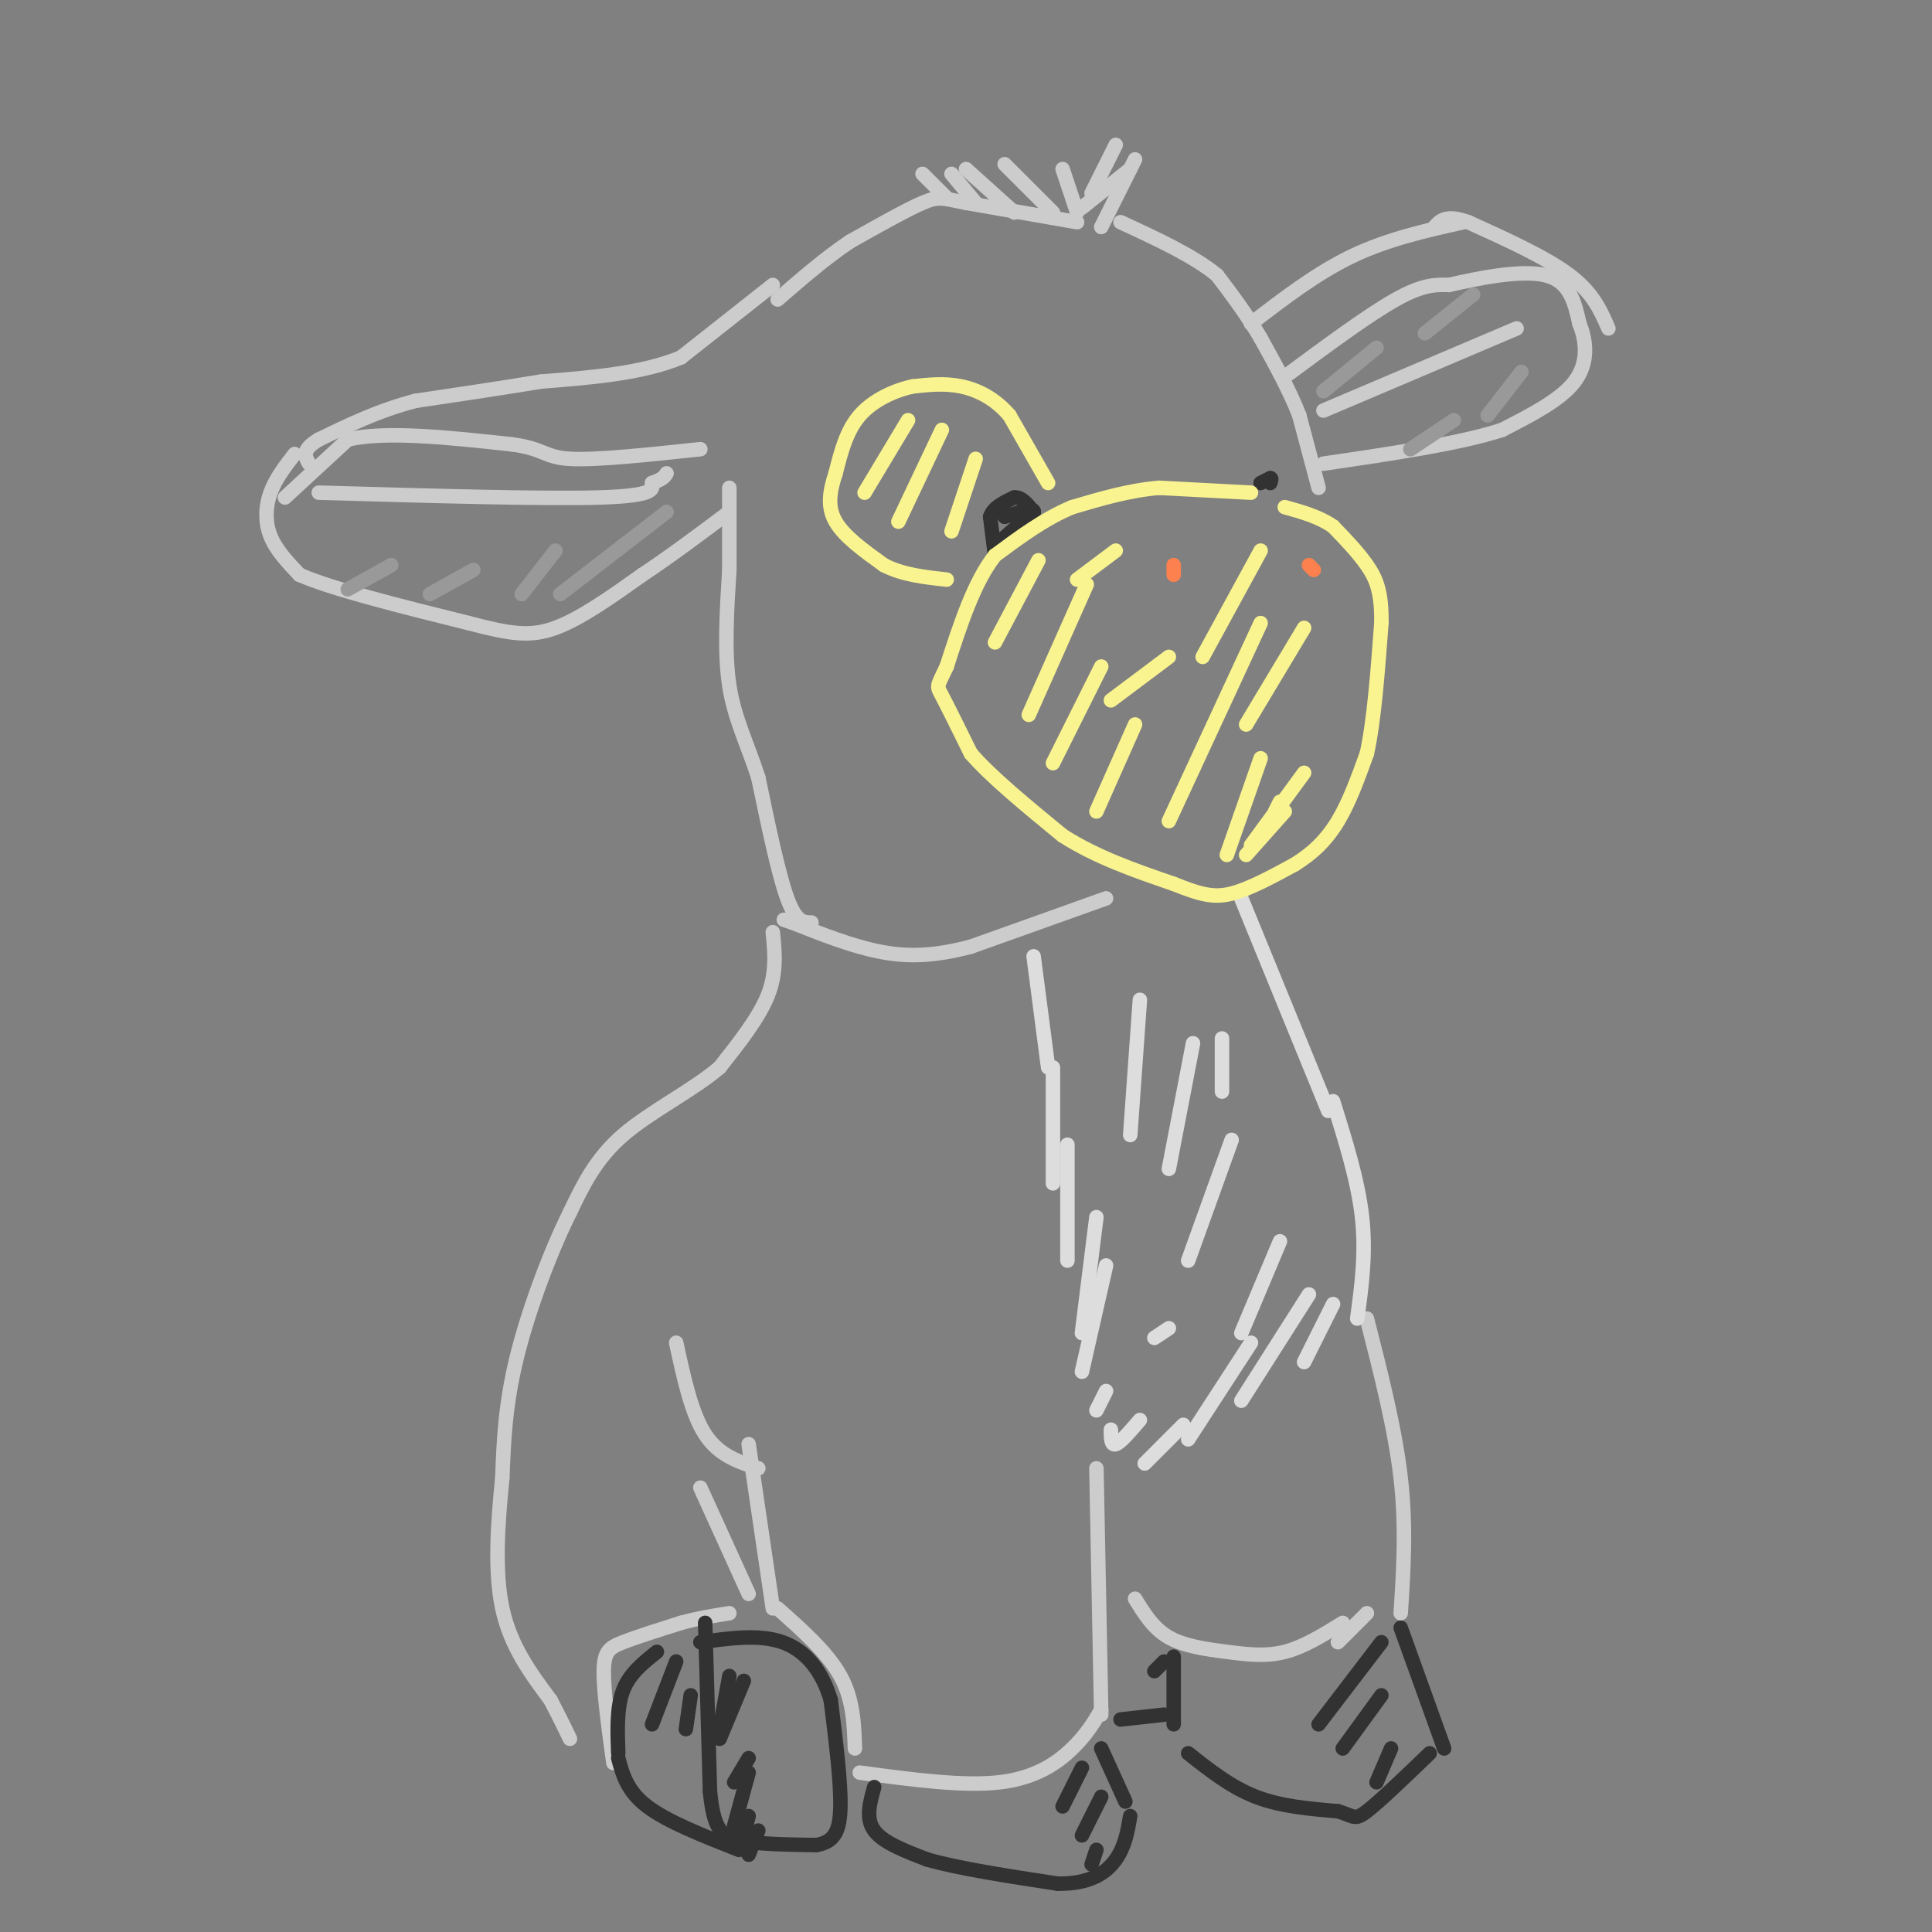<svg viewBox='0 0 400 400' version='1.1' xmlns='http://www.w3.org/2000/svg' xmlns:xlink='http://www.w3.org/1999/xlink'><rect x="0" y="0" width="400" height="400" fill="#808080" stroke="none"/><g fill='none' stroke='#CCCCCC' stroke-width='3' stroke-linecap='round' stroke-linejoin='round'><path d='M273,101c0.000,0.000 -4.000,-15.000 -4,-15'/><path d='M269,86c-2.000,-5.167 -5.000,-10.583 -8,-16'/><path d='M261,70c-2.833,-4.833 -5.917,-8.917 -9,-13'/><path d='M252,57c-4.833,-4.000 -12.417,-7.500 -20,-11'/><path d='M228,47c0.000,0.000 7.000,-14.000 7,-14'/><path d='M226,40c0.000,0.000 5.000,-10.000 5,-10'/><path d='M223,44c0.000,0.000 -3.000,-9.000 -3,-9'/><path d='M218,44c0.000,0.000 -10.000,-10.000 -10,-10'/><path d='M210,44c0.000,0.000 -10.000,-9.000 -10,-9'/><path d='M202,42c0.000,0.000 -5.000,-6.000 -5,-6'/><path d='M196,41c0.000,0.000 -5.000,-5.000 -5,-5'/><path d='M224,43c0.000,0.000 10.000,-8.000 10,-8'/><path d='M223,46c0.000,0.000 -23.000,-4.000 -23,-4'/><path d='M200,42c-4.911,-0.978 -5.689,-1.422 -9,0c-3.311,1.422 -9.156,4.711 -15,8'/><path d='M176,50c-5.000,3.333 -10.000,7.667 -15,12'/><path d='M160,59c0.000,0.000 -19.000,15.000 -19,15'/><path d='M141,74c-8.000,3.333 -18.500,4.167 -29,5'/><path d='M112,79c-9.167,1.500 -17.583,2.750 -26,4'/><path d='M86,83c-7.667,2.000 -13.833,5.000 -20,8'/><path d='M66,91c-3.667,2.167 -2.833,3.583 -2,5'/><path d='M59,103c0.000,0.000 13.000,-12.000 13,-12'/><path d='M72,91c7.833,-1.833 20.917,-0.417 34,1'/><path d='M106,92c6.756,0.911 6.644,2.689 12,3c5.356,0.311 16.178,-0.844 27,-2'/><path d='M61,94c-1.978,2.556 -3.956,5.111 -5,8c-1.044,2.889 -1.156,6.111 0,9c1.156,2.889 3.578,5.444 6,8'/><path d='M62,119c6.833,3.000 20.917,6.500 35,10'/><path d='M97,129c8.644,2.267 12.756,2.933 18,1c5.244,-1.933 11.622,-6.467 18,-11'/><path d='M133,119c6.000,-4.000 12.000,-8.500 18,-13'/><path d='M66,102c23.250,0.667 46.500,1.333 58,1c11.500,-0.333 11.250,-1.667 11,-3'/><path d='M135,100c2.333,-0.833 2.667,-1.417 3,-2'/><path d='M259,67c6.833,-5.250 13.667,-10.500 21,-14c7.333,-3.500 15.167,-5.250 23,-7'/><path d='M266,78c8.667,-6.417 17.333,-12.833 23,-16c5.667,-3.167 8.333,-3.083 11,-3'/><path d='M300,59c5.844,-1.356 14.956,-3.244 20,-2c5.044,1.244 6.022,5.622 7,10'/><path d='M327,67c1.533,3.778 1.867,8.222 -1,12c-2.867,3.778 -8.933,6.889 -15,10'/><path d='M311,89c-8.667,2.833 -22.833,4.917 -37,7'/><path d='M274,85c0.000,0.000 40.000,-17.000 40,-17'/><path d='M333,68c-1.583,-3.667 -3.167,-7.333 -8,-11c-4.833,-3.667 -12.917,-7.333 -21,-11'/><path d='M304,46c-4.667,-1.667 -5.833,-0.333 -7,1'/><path d='M229,186c0.000,0.000 -28.000,10.000 -28,10'/><path d='M201,196c-7.778,2.044 -13.222,2.156 -19,1c-5.778,-1.156 -11.889,-3.578 -18,-6'/><path d='M164,191c-3.000,-1.000 -1.500,-0.500 0,0'/><path d='M168,191c-1.583,0.000 -3.167,0.000 -5,-5c-1.833,-5.000 -3.917,-15.000 -6,-25'/><path d='M157,161c-2.267,-7.044 -4.933,-12.156 -6,-19c-1.067,-6.844 -0.533,-15.422 0,-24'/><path d='M151,118c0.000,-6.833 0.000,-11.917 0,-17'/><path d='M160,193c0.417,4.167 0.833,8.333 -1,13c-1.833,4.667 -5.917,9.833 -10,15'/><path d='M149,221c-5.511,4.733 -14.289,9.067 -20,14c-5.711,4.933 -8.356,10.467 -11,16'/><path d='M118,251c-4.022,8.044 -8.578,20.156 -11,30c-2.422,9.844 -2.711,17.422 -3,25'/><path d='M104,306c-0.911,9.044 -1.689,19.156 0,27c1.689,7.844 5.844,13.422 10,19'/><path d='M114,352c2.333,4.500 3.167,6.250 4,8'/><path d='M127,365c-1.022,-7.444 -2.044,-14.889 -2,-19c0.044,-4.111 1.156,-4.889 4,-6c2.844,-1.111 7.422,-2.556 12,-4'/><path d='M141,336c3.667,-1.000 6.833,-1.500 10,-2'/><path d='M155,330c0.000,0.000 -10.000,-22.000 -10,-22'/><path d='M140,278c1.583,7.333 3.167,14.667 6,19c2.833,4.333 6.917,5.667 11,7'/><path d='M155,299c0.000,0.000 5.000,34.000 5,34'/><path d='M161,333c5.167,4.583 10.333,9.167 13,14c2.667,4.833 2.833,9.917 3,15'/><path d='M178,367c10.711,1.444 21.422,2.889 29,2c7.578,-0.889 12.022,-4.111 15,-7c2.978,-2.889 4.489,-5.444 6,-8'/><path d='M228,355c0.000,0.000 -1.000,-51.000 -1,-51'/><path d='M235,331c1.887,3.077 3.774,6.155 7,8c3.226,1.845 7.792,2.458 12,3c4.208,0.542 8.060,1.012 12,0c3.940,-1.012 7.970,-3.506 12,-6'/><path d='M277,340c0.000,0.000 6.000,-6.000 6,-6'/><path d='M290,334c0.583,-8.917 1.167,-17.833 0,-28c-1.167,-10.167 -4.083,-21.583 -7,-33'/></g>
<g fill='none' stroke='#DDDDDD' stroke-width='3' stroke-linecap='round' stroke-linejoin='round'><path d='M257,186c0.000,0.000 18.000,44.000 18,44'/><path d='M276,228c2.583,8.250 5.167,16.500 6,24c0.833,7.500 -0.083,14.250 -1,21'/><path d='M276,270c0.000,0.000 -6.000,12.000 -6,12'/><path d='M271,268c0.000,0.000 -14.000,22.000 -14,22'/><path d='M259,278c0.000,0.000 -13.000,20.000 -13,20'/><path d='M245,295c0.000,0.000 -8.000,8.000 -8,8'/><path d='M236,294c-2.000,2.333 -4.000,4.667 -5,5c-1.000,0.333 -1.000,-1.333 -1,-3'/><path d='M229,288c0.000,0.000 -2.000,4.000 -2,4'/><path d='M224,284c0.000,0.000 5.000,-22.000 5,-22'/><path d='M224,276c0.000,0.000 3.000,-24.000 3,-24'/><path d='M221,261c0.000,0.000 0.000,-24.000 0,-24'/><path d='M218,245c0.000,0.000 0.000,-24.000 0,-24'/><path d='M217,221c0.000,0.000 -3.000,-23.000 -3,-23'/><path d='M236,207c0.000,0.000 -2.000,28.000 -2,28'/><path d='M247,216c0.000,0.000 -5.000,26.000 -5,26'/><path d='M255,236c0.000,0.000 -9.000,25.000 -9,25'/><path d='M265,257c0.000,0.000 -8.000,19.000 -8,19'/><path d='M242,275c0.000,0.000 -3.000,2.000 -3,2'/><path d='M253,215c0.000,0.000 0.000,11.000 0,11'/></g>
<g fill='none' stroke='#323232' stroke-width='3' stroke-linecap='round' stroke-linejoin='round'><path d='M290,337c0.000,0.000 9.000,25.000 9,25'/><path d='M243,343c0.000,0.000 0.000,14.000 0,14'/><path d='M246,363c4.417,3.500 8.833,7.000 14,9c5.167,2.000 11.083,2.500 17,3'/><path d='M277,375c3.400,1.000 3.400,2.000 6,0c2.600,-2.000 7.800,-7.000 13,-12'/><path d='M241,355c0.000,0.000 -9.000,1.000 -9,1'/><path d='M228,362c0.000,0.000 5.000,11.000 5,11'/><path d='M181,370c-0.917,3.250 -1.833,6.500 0,9c1.833,2.500 6.417,4.250 11,6'/><path d='M192,385c6.333,1.833 16.667,3.417 27,5'/><path d='M219,390c6.733,0.067 10.067,-2.267 12,-5c1.933,-2.733 2.467,-5.867 3,-9'/><path d='M224,366c0.000,0.000 -4.000,8.000 -4,8'/><path d='M228,372c0.000,0.000 -4.000,8.000 -4,8'/><path d='M227,383c0.000,0.000 -1.000,3.000 -1,3'/><path d='M286,340c0.000,0.000 -13.000,17.000 -13,17'/><path d='M286,351c0.000,0.000 -8.000,11.000 -8,11'/><path d='M288,362c0.000,0.000 -3.000,7.000 -3,7'/><path d='M241,344c0.000,0.000 -2.000,2.000 -2,2'/><path d='M146,336c0.000,0.000 1.000,35.000 1,35'/><path d='M147,371c0.778,7.622 2.222,9.178 6,10c3.778,0.822 9.889,0.911 16,1'/><path d='M169,382c3.689,-0.644 4.911,-2.756 5,-8c0.089,-5.244 -0.956,-13.622 -2,-22'/><path d='M172,352c-1.778,-6.089 -5.222,-10.311 -10,-12c-4.778,-1.689 -10.889,-0.844 -17,0'/><path d='M153,383c-7.417,-2.917 -14.833,-5.833 -19,-9c-4.167,-3.167 -5.083,-6.583 -6,-10'/><path d='M128,363c-0.167,-4.750 -0.333,-9.500 1,-13c1.333,-3.500 4.167,-5.750 7,-8'/><path d='M140,344c0.000,0.000 -5.000,13.000 -5,13'/><path d='M143,351c0.000,0.000 -1.000,7.000 -1,7'/><path d='M154,348c0.000,0.000 -5.000,12.000 -5,12'/><path d='M155,364c0.000,0.000 -3.000,5.000 -3,5'/><path d='M155,376c0.000,0.000 -1.000,4.000 -1,4'/><path d='M151,347c0.000,0.000 -2.000,11.000 -2,11'/><path d='M155,367c0.000,0.000 -3.000,11.000 -3,11'/><path d='M157,379c0.000,0.000 -2.000,5.000 -2,5'/><path d='M206,115c0.000,0.000 -1.000,-8.000 -1,-8'/><path d='M205,107c0.667,-2.000 2.833,-3.000 5,-4'/><path d='M210,103c1.500,-0.167 2.750,1.417 4,3'/><path d='M214,106c-0.667,1.667 -4.333,4.333 -8,7'/><path d='M206,113c0.000,0.000 4.000,-3.500 8,-7'/><path d='M214,106c0.333,-1.000 -2.833,0.000 -6,1'/><path d='M261,100c0.000,0.000 2.000,-1.000 2,-1'/><path d='M263,99c0.333,0.000 0.167,0.500 0,1'/></g>
<g fill='none' stroke='#F9F490' stroke-width='3' stroke-linecap='round' stroke-linejoin='round'><path d='M259,102c0.000,0.000 -19.000,-1.000 -19,-1'/><path d='M240,101c-6.167,0.500 -12.083,2.250 -18,4'/><path d='M222,105c-5.667,2.333 -10.833,6.167 -16,10'/><path d='M206,115c-4.333,5.500 -7.167,14.250 -10,23'/><path d='M196,138c-2.044,4.378 -2.156,3.822 -1,6c1.156,2.178 3.578,7.089 6,12'/><path d='M201,156c4.167,4.833 11.583,10.917 19,17'/><path d='M220,173c7.000,4.500 15.000,7.250 23,10'/><path d='M243,183c5.667,2.267 8.333,2.933 12,2c3.667,-0.933 8.333,-3.467 13,-6'/><path d='M268,179c3.756,-2.311 6.644,-5.089 9,-9c2.356,-3.911 4.178,-8.956 6,-14'/><path d='M283,156c1.500,-6.833 2.250,-16.917 3,-27'/><path d='M286,129c0.111,-6.511 -1.111,-9.289 -3,-12c-1.889,-2.711 -4.444,-5.356 -7,-8'/><path d='M276,109c-2.833,-2.000 -6.417,-3.000 -10,-4'/><path d='M217,100c0.000,0.000 -8.000,-14.000 -8,-14'/><path d='M209,86c-3.022,-3.511 -6.578,-5.289 -10,-6c-3.422,-0.711 -6.711,-0.356 -10,0'/><path d='M189,80c-3.778,0.800 -8.222,2.800 -11,6c-2.778,3.200 -3.889,7.600 -5,12'/><path d='M173,98c-1.222,3.689 -1.778,6.911 0,10c1.778,3.089 5.889,6.044 10,9'/><path d='M183,117c3.833,2.000 8.417,2.500 13,3'/><path d='M188,87c0.000,0.000 -9.000,15.000 -9,15'/><path d='M195,89c0.000,0.000 -9.000,19.000 -9,19'/><path d='M202,95c0.000,0.000 -5.000,15.000 -5,15'/><path d='M215,116c0.000,0.000 -9.000,17.000 -9,17'/><path d='M225,121c0.000,0.000 -12.000,27.000 -12,27'/><path d='M228,138c0.000,0.000 -10.000,20.000 -10,20'/><path d='M235,150c0.000,0.000 -8.000,18.000 -8,18'/><path d='M261,129c0.000,0.000 -19.000,41.000 -19,41'/><path d='M261,157c0.000,0.000 -7.000,20.000 -7,20'/><path d='M266,168c0.000,0.000 -8.000,9.000 -8,9'/><path d='M242,136c0.000,0.000 -12.000,9.000 -12,9'/><path d='M231,114c0.000,0.000 -8.000,6.000 -8,6'/><path d='M261,114c0.000,0.000 -12.000,22.000 -12,22'/><path d='M270,130c0.000,0.000 -12.000,20.000 -12,20'/><path d='M265,166c0.000,0.000 -1.000,2.000 -1,2'/><path d='M270,160c0.000,0.000 -11.000,15.000 -11,15'/></g>
<g fill='none' stroke='#FC814E' stroke-width='3' stroke-linecap='round' stroke-linejoin='round'><path d='M243,119c0.000,0.000 0.000,-2.000 0,-2'/><path d='M271,117c0.000,0.000 1.000,1.000 1,1'/></g>
<g fill='none' stroke='#999999' stroke-width='3' stroke-linecap='round' stroke-linejoin='round'><path d='M315,77c0.000,0.000 -7.000,9.000 -7,9'/><path d='M301,87c0.000,0.000 -9.000,6.000 -9,6'/><path d='M305,61c0.000,0.000 -10.000,8.000 -10,8'/><path d='M285,72c0.000,0.000 -11.000,9.000 -11,9'/><path d='M138,106c0.000,0.000 -22.000,17.000 -22,17'/><path d='M115,114c0.000,0.000 -7.000,9.000 -7,9'/><path d='M98,118c0.000,0.000 -9.000,5.000 -9,5'/><path d='M81,117c0.000,0.000 -9.000,5.000 -9,5'/></g>
</svg>